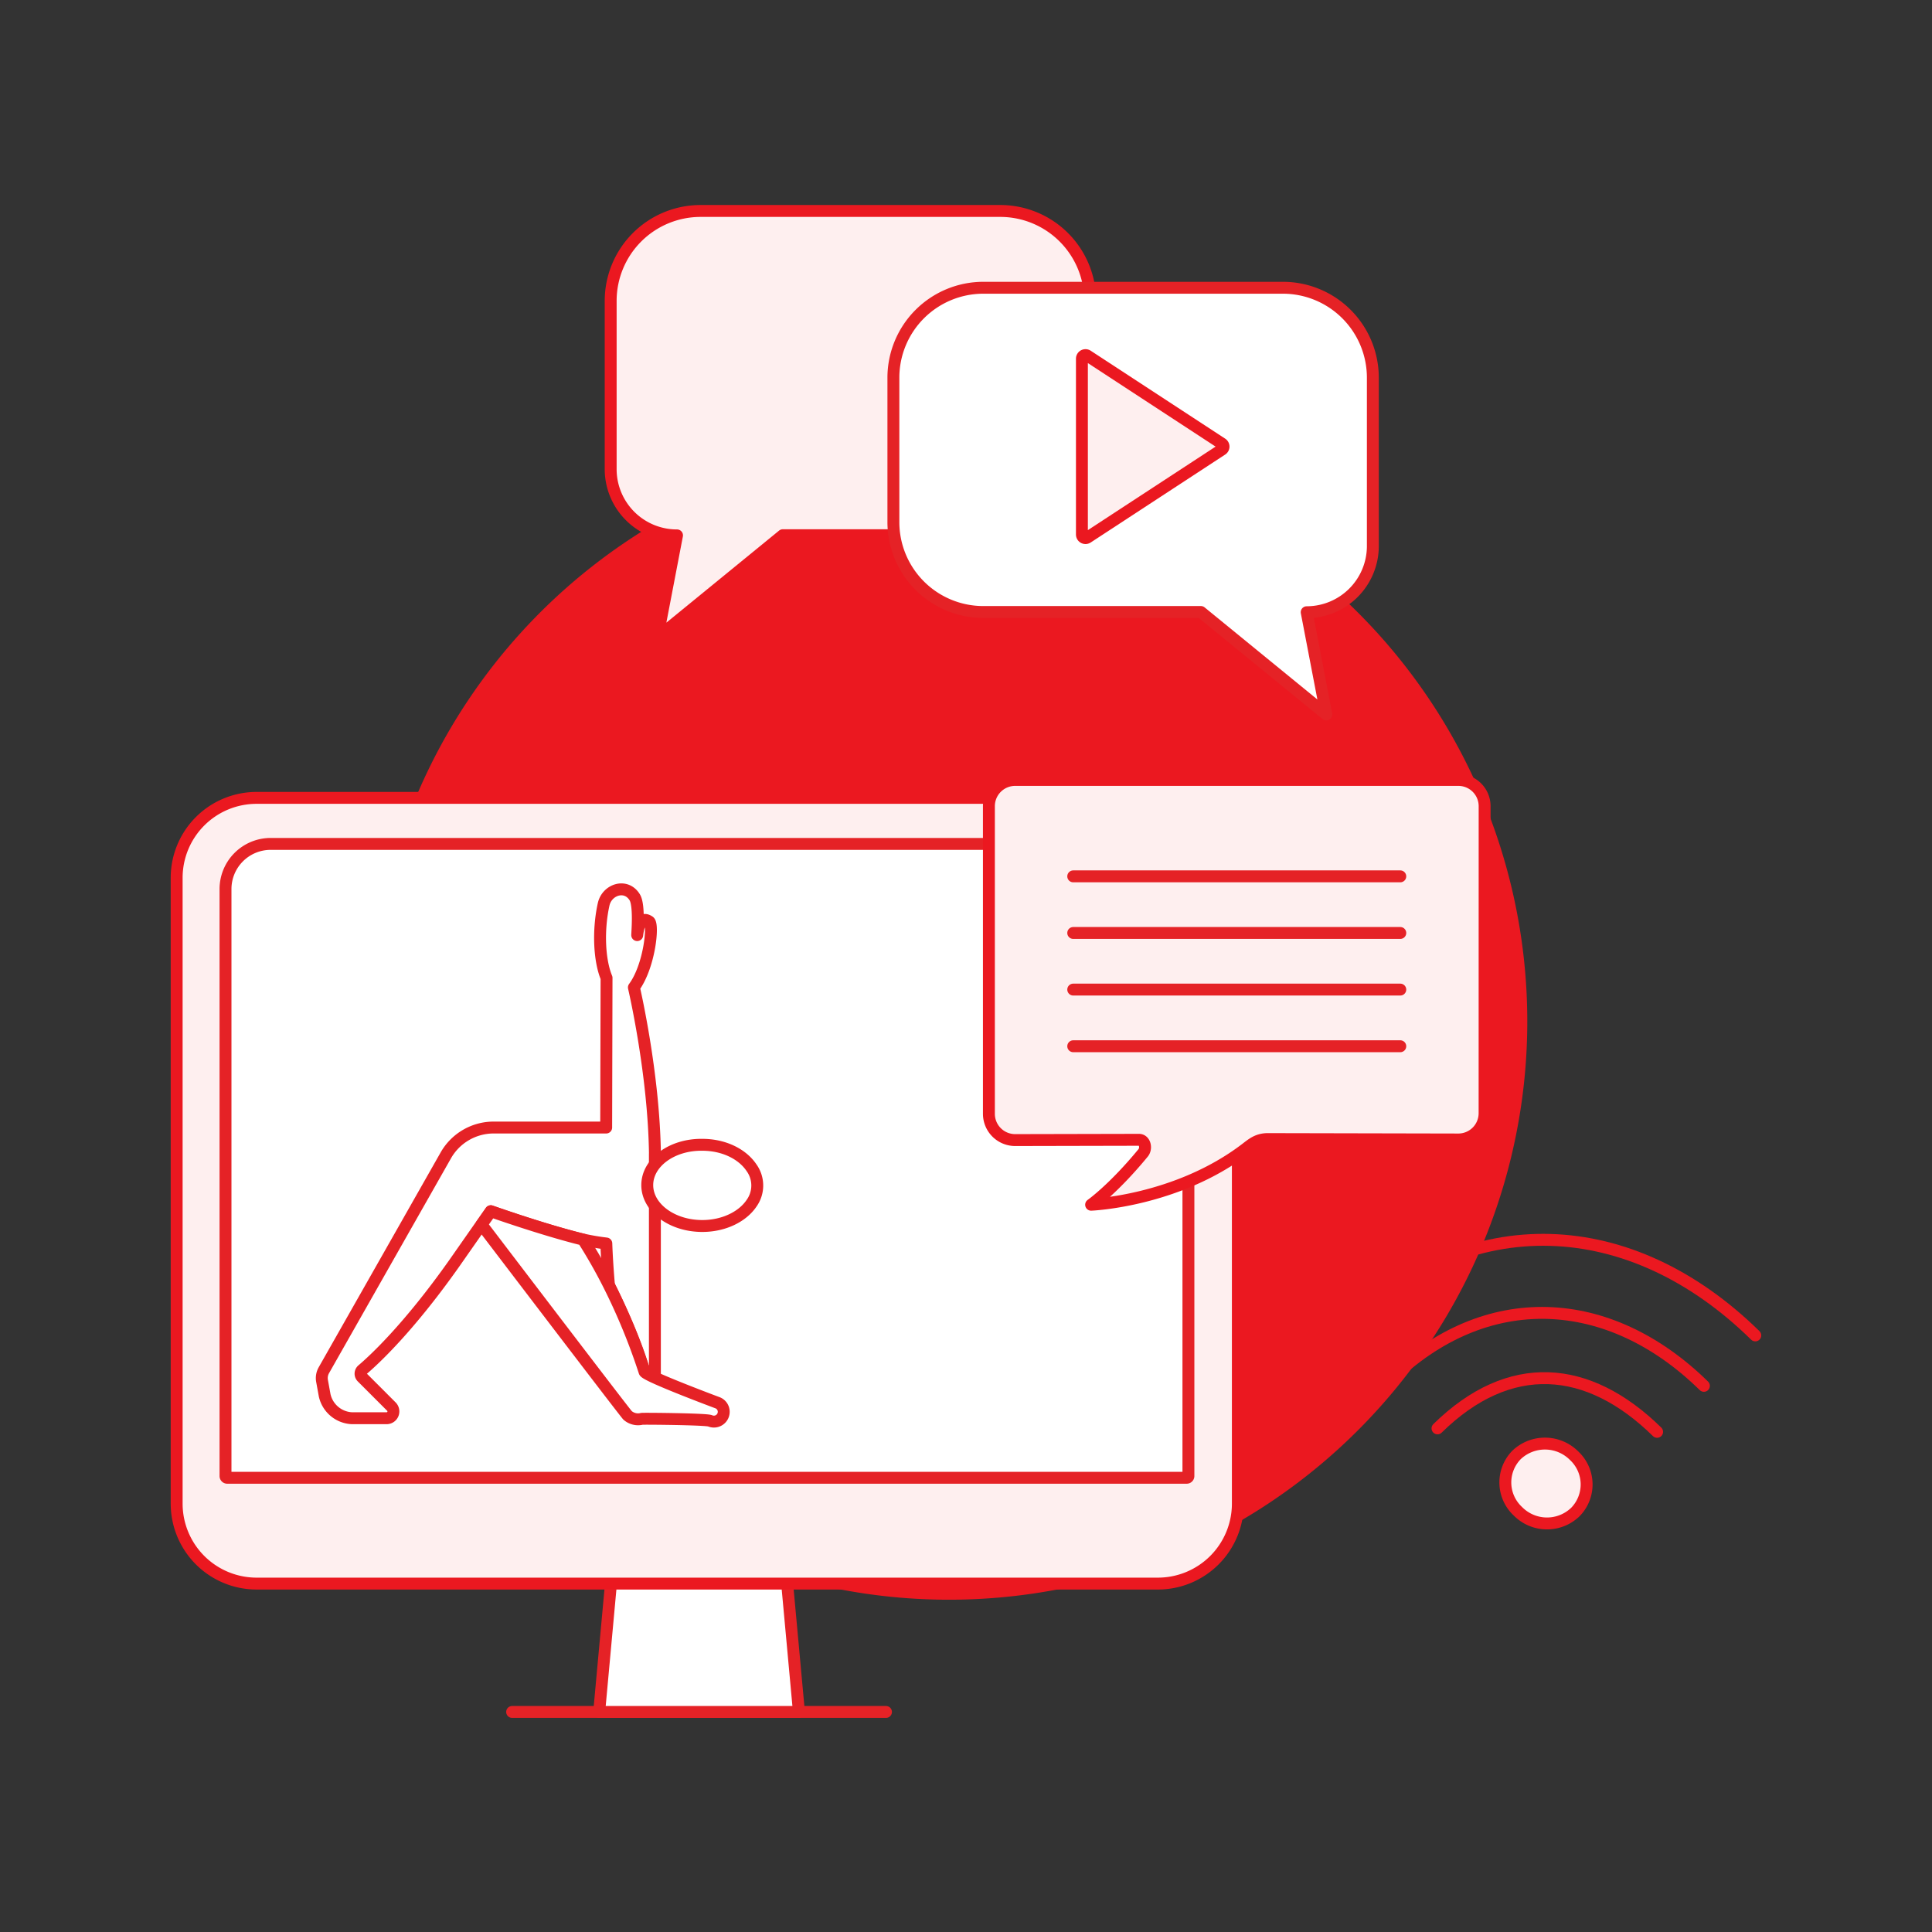 <svg id="ab19fa94-4a06-4d94-9345-6755428a8cc7" data-name="Laag 1" xmlns="http://www.w3.org/2000/svg" viewBox="0 0 425.2 425.2"><rect x="0" y="0" width="425.2" height="425.2" fill="#333333" stroke="none"/><defs><style>.bdcb8d6e-0ef0-4d8e-9f37-36858cf415b3{fill:#eb1820;}.e2ab1fce-f9a4-4ad0-a21a-74e4724ac334{fill:#fff;stroke:#e52226;}.a93a72d6-cddf-4358-999b-16661d5449ce,.aedb002d-bb69-4d71-a34c-7ca363c8f7e5,.e2ab1fce-f9a4-4ad0-a21a-74e4724ac334{stroke-linecap:round;stroke-linejoin:round;stroke-width:2.62px;}.aedb002d-bb69-4d71-a34c-7ca363c8f7e5{fill:#feefef;}.a93a72d6-cddf-4358-999b-16661d5449ce,.aedb002d-bb69-4d71-a34c-7ca363c8f7e5{stroke:#eb1820;}.a93a72d6-cddf-4358-999b-16661d5449ce{fill:none;}</style></defs><title>Hulp-op-afstand</title><path class="bdcb8d6e-0ef0-4d8e-9f37-36858cf415b3" d="M81.59,224.81A127.27,127.27,0,1,1,208.86,352.07,127.27,127.27,0,0,1,81.59,224.81Z"/><line class="e2ab1fce-f9a4-4ad0-a21a-74e4724ac334" x1="112.71" y1="376.77" x2="194.99" y2="376.77"/><polygon class="e2ab1fce-f9a4-4ad0-a21a-74e4724ac334" points="175.83 376.77 131.87 376.77 135.99 331.87 171.71 331.87 175.83 376.77"/><path class="aedb002d-bb69-4d71-a34c-7ca363c8f7e5" d="M254.83,348.52H56.48a17.6,17.6,0,0,1-17.6-17.6V193.19a17.59,17.59,0,0,1,17.6-17.59H254.83a17.59,17.59,0,0,1,17.6,17.59V330.92A17.6,17.6,0,0,1,254.83,348.52Z"/><path class="e2ab1fce-f9a4-4ad0-a21a-74e4724ac334" d="M50,325.23a.38.38,0,0,1-.37-.38V195.73a9.94,9.94,0,0,1,9.85-10H251.7a9.94,9.94,0,0,1,9.85,10V324.85a.38.38,0,0,1-.37.38Z"/><path class="e2ab1fce-f9a4-4ad0-a21a-74e4724ac334" d="M144.14,253.93c-.24-17.89-4.63-36.61-4.63-36.61,3.41-4.61,4.39-13.84,3.36-14.52-1.48-1-2.31.23-2.63,3,0-.5.53-6.57-.54-8.31-1.89-3.12-6.12-1.76-6.85,1.54-1.24,5.56-1,12.25.64,16.18l-.08,32.94-.06,0H108.64a12.11,12.11,0,0,0-10.52,6.12L71.28,301.56a3.52,3.52,0,0,0-.4,2.38l.57,3.13a6.45,6.45,0,0,0,6.08,5.06h7.55a1.5,1.5,0,0,0,1.06-2.56l-6.47-6.47a1.1,1.1,0,0,1,.06-1.61c2.53-2.14,10.08-9.09,20.15-23.32L108,266.56s10.76,3.83,19.35,6l.93.23a49.34,49.34,0,0,0,5.16.88c.11,3,.32,6.14.59,9.25,6.08,12.08,7.85,19.18,7.85,19.18.38.05,1.77,1,2.25,1.07l0-29.32V253.93Z"/><path class="e2ab1fce-f9a4-4ad0-a21a-74e4724ac334" d="M142.45,260.82c0,4.95,5.42,9,12.11,9,4.78,0,8.87-2.07,10.84-5a6.7,6.7,0,0,0,0-7.82c-2-3-6.06-5.05-10.84-5.05C147.87,251.86,142.45,255.87,142.45,260.82Z"/><path class="e2ab1fce-f9a4-4ad0-a21a-74e4724ac334" d="M141.85,301.89a135.81,135.81,0,0,0-7.78-18.95,113.67,113.67,0,0,0-5.75-10.13l-.93-.23c-8.59-2.19-19.35-6-19.35-6s-.84,1.21-2.06,2.93c0,0,31.7,41.62,32.15,42a3.53,3.53,0,0,0,.89.56,3.48,3.48,0,0,0,2.24.19c.24-.06,13.87.05,15,.43a2.16,2.16,0,0,0,2.84-1.11,2.14,2.14,0,0,0-1.11-2.83S142.15,302.84,141.85,301.89Z"/><path class="aedb002d-bb69-4d71-a34c-7ca363c8f7e5" d="M326.74,177.43a5.78,5.78,0,0,0-5.78-5.78H272.19c-10.44,0-37,0-48.77,0a5.78,5.78,0,0,0-5.78,5.78v67.7a5.78,5.78,0,0,0,5.8,5.78l27.29-.06c1.27.06,1.66,1.89.86,2.87-6.57,8-11.45,11.42-11.45,11.42s18.8-.72,34-12.3c1.43-1.09,2.58-2.11,4.79-2.15l42,.09a5.78,5.78,0,0,0,5.8-5.78Z"/><line class="e2ab1fce-f9a4-4ad0-a21a-74e4724ac334" x1="236.2" y1="192.87" x2="308.18" y2="192.87"/><line class="e2ab1fce-f9a4-4ad0-a21a-74e4724ac334" x1="236.2" y1="205.33" x2="308.18" y2="205.33"/><line class="e2ab1fce-f9a4-4ad0-a21a-74e4724ac334" x1="236.2" y1="217.79" x2="308.18" y2="217.79"/><line class="e2ab1fce-f9a4-4ad0-a21a-74e4724ac334" x1="236.2" y1="230.26" x2="308.18" y2="230.26"/><path class="a93a72d6-cddf-4358-999b-16661d5449ce" d="M316.37,314.36c15.85-15.56,33.14-14.14,48.33.76"/><path class="a93a72d6-cddf-4358-999b-16661d5449ce" d="M305.68,303.91C327,283,354.21,284.59,375,305"/><path class="a93a72d6-cddf-4358-999b-16661d5449ce" d="M295.49,292.47c27.93-27.4,63.58-25.31,90.82,1.43"/><path class="aedb002d-bb69-4d71-a34c-7ca363c8f7e5" d="M346.44,320.38a8.66,8.66,0,0,1,.25,12.41,9,9,0,0,1-12.64-.2,8.66,8.66,0,0,1-.26-12.41A9.07,9.07,0,0,1,346.44,320.38Z"/><path class="aedb002d-bb69-4d71-a34c-7ca363c8f7e5" d="M220.17,46.43h-66a19.79,19.79,0,0,0-19.77,19.82v37.21A14.58,14.58,0,0,0,149,117.83l-4.31,22.5,27.6-22.54h47.91A19.8,19.8,0,0,0,239.93,98V66.25A19.79,19.79,0,0,0,220.17,46.43Z"/><path class="e2ab1fce-f9a4-4ad0-a21a-74e4724ac334" d="M216.37,63.33h66a19.8,19.8,0,0,1,19.77,19.82v37.22a14.58,14.58,0,0,1-14.56,14.37l4.32,22.5-27.61-22.55h-47.9a19.79,19.79,0,0,1-19.77-19.82V83.15A19.8,19.8,0,0,1,216.37,63.33Z"/><path class="aedb002d-bb69-4d71-a34c-7ca363c8f7e5" d="M238.11,117.64a.79.79,0,0,0,1.23.65l29.59-19.35a.78.78,0,0,0,0-1.3L239.34,78.29a.79.79,0,0,0-1.23.65Z"/></svg>